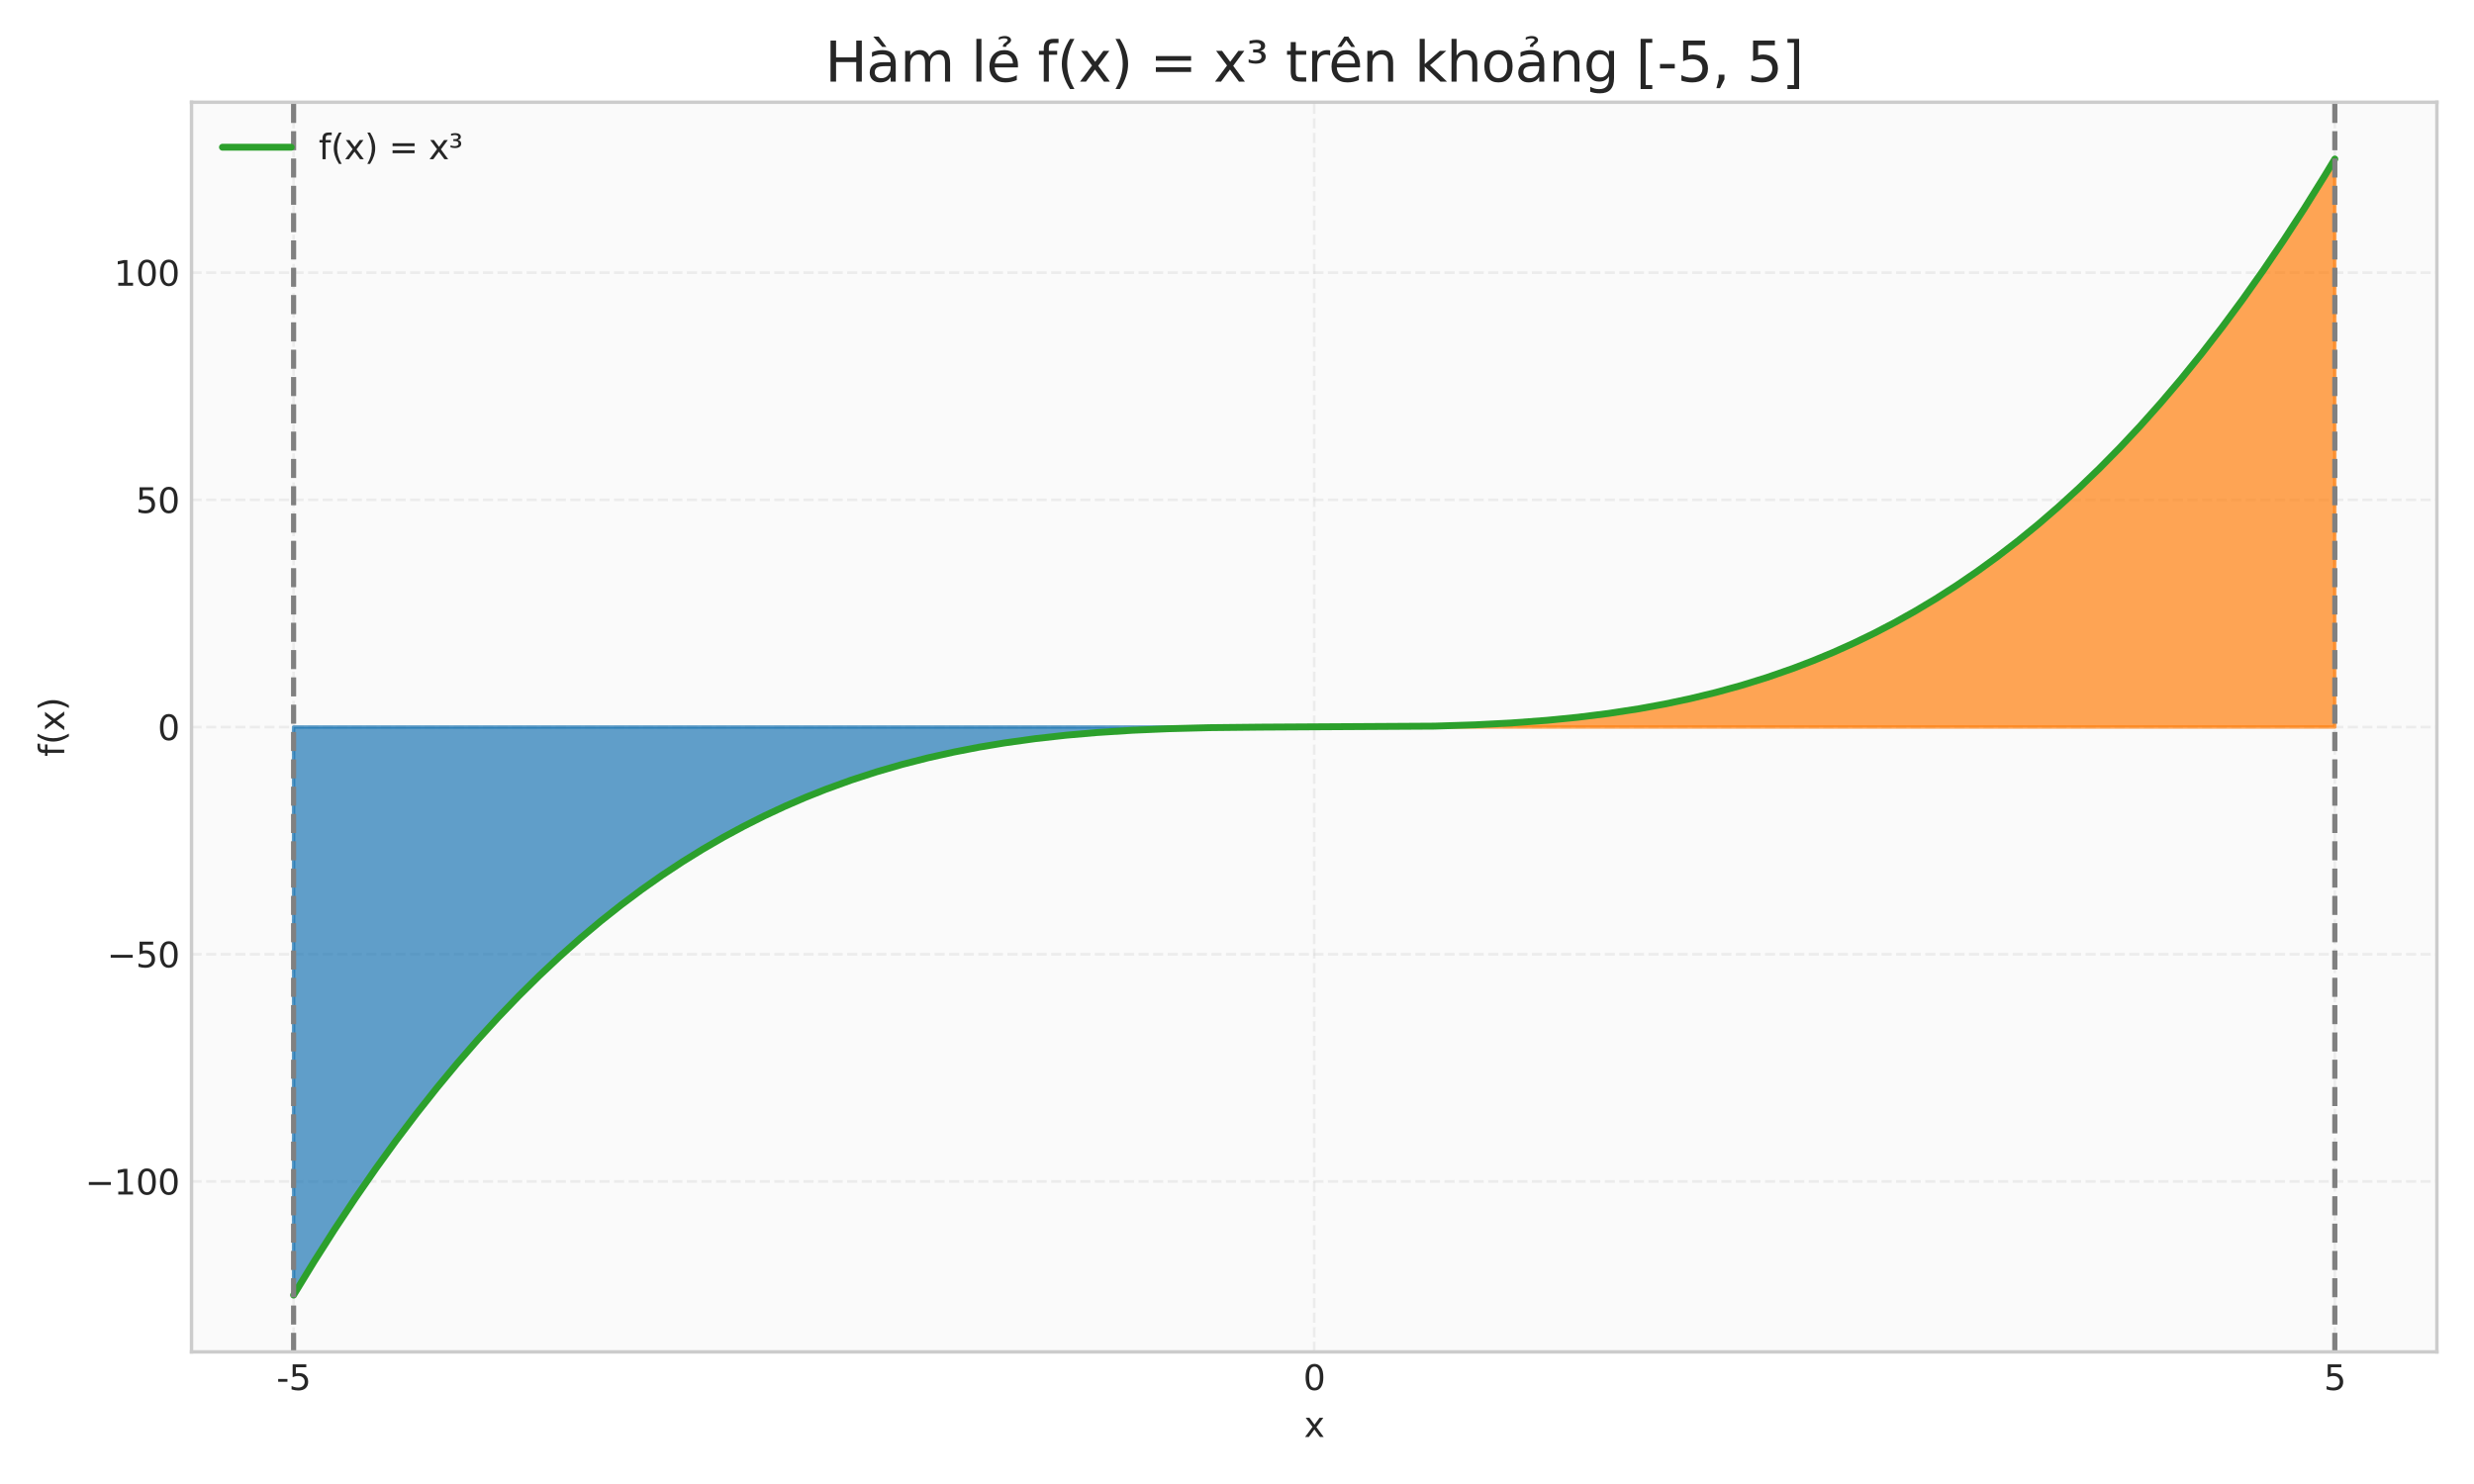<?xml version="1.0" encoding="utf-8" standalone="no"?>
<!DOCTYPE svg PUBLIC "-//W3C//DTD SVG 1.1//EN"
  "http://www.w3.org/Graphics/SVG/1.1/DTD/svg11.dtd">
<svg xmlns:xlink="http://www.w3.org/1999/xlink" width="720pt" height="432pt" viewBox="0 0 720 432" xmlns="http://www.w3.org/2000/svg" version="1.1">
 <defs>
  <style type="text/css">*{stroke-linejoin: round; stroke-linecap: butt}</style>
 </defs>
 <g id="figure_1">
  <g id="patch_1">
   <path d="M 0 432 
L 720 432 
L 720 0 
L 0 0 
z
" style="fill: #ffffff"/>
  </g>
  <g id="axes_1">
   <g id="patch_2">
    <path d="M 55.74 393.54 
L 709.2 393.54 
L 709.2 29.76 
L 55.74 29.76 
z
" style="fill: #fafafa"/>
   </g>
   <g id="matplotlib.axis_1">
    <g id="xtick_1">
     <g id="line2d_1">
      <path d="M 85.443 393.54 
L 85.443 29.76 
" clip-path="url(#p448dac57ec)" style="fill: none; stroke-dasharray: 2.96,1.28; stroke-dashoffset: 0; stroke: #cccccc; stroke-opacity: 0.3; stroke-width: 0.8"/>
     </g>
     <g id="line2d_2"/>
     <g id="text_1">
      <!-- -5 -->
      <g style="fill: #262626" transform="translate(80.458 404.638) scale(0.1 -0.1)">
       <defs>
        <path id="DejaVuSans-2d" d="M 313 2009 
L 1997 2009 
L 1997 1497 
L 313 1497 
L 313 2009 
z
" transform="scale(0.016)"/>
        <path id="DejaVuSans-35" d="M 691 4666 
L 3169 4666 
L 3169 4134 
L 1269 4134 
L 1269 2991 
Q 1406 3038 1543 3061 
Q 1681 3084 1819 3084 
Q 2600 3084 3056 2656 
Q 3513 2228 3513 1497 
Q 3513 744 3044 326 
Q 2575 -91 1722 -91 
Q 1428 -91 1123 -41 
Q 819 9 494 109 
L 494 744 
Q 775 591 1075 516 
Q 1375 441 1709 441 
Q 2250 441 2565 725 
Q 2881 1009 2881 1497 
Q 2881 1984 2565 2268 
Q 2250 2553 1709 2553 
Q 1456 2553 1204 2497 
Q 953 2441 691 2322 
L 691 4666 
z
" transform="scale(0.016)"/>
       </defs>
       <use xlink:href="#DejaVuSans-2d"/>
       <use xlink:href="#DejaVuSans-35" transform="translate(36.084 0)"/>
      </g>
     </g>
    </g>
    <g id="xtick_2">
     <g id="line2d_3">
      <path d="M 382.47 393.54 
L 382.47 29.76 
" clip-path="url(#p448dac57ec)" style="fill: none; stroke-dasharray: 2.96,1.28; stroke-dashoffset: 0; stroke: #cccccc; stroke-opacity: 0.3; stroke-width: 0.8"/>
     </g>
     <g id="line2d_4"/>
     <g id="text_2">
      <!-- 0 -->
      <g style="fill: #262626" transform="translate(379.289 404.638) scale(0.1 -0.1)">
       <defs>
        <path id="DejaVuSans-30" d="M 2034 4250 
Q 1547 4250 1301 3770 
Q 1056 3291 1056 2328 
Q 1056 1369 1301 889 
Q 1547 409 2034 409 
Q 2525 409 2770 889 
Q 3016 1369 3016 2328 
Q 3016 3291 2770 3770 
Q 2525 4250 2034 4250 
z
M 2034 4750 
Q 2819 4750 3233 4129 
Q 3647 3509 3647 2328 
Q 3647 1150 3233 529 
Q 2819 -91 2034 -91 
Q 1250 -91 836 529 
Q 422 1150 422 2328 
Q 422 3509 836 4129 
Q 1250 4750 2034 4750 
z
" transform="scale(0.016)"/>
       </defs>
       <use xlink:href="#DejaVuSans-30"/>
      </g>
     </g>
    </g>
    <g id="xtick_3">
     <g id="line2d_5">
      <path d="M 679.497 393.54 
L 679.497 29.76 
" clip-path="url(#p448dac57ec)" style="fill: none; stroke-dasharray: 2.96,1.28; stroke-dashoffset: 0; stroke: #cccccc; stroke-opacity: 0.3; stroke-width: 0.8"/>
     </g>
     <g id="line2d_6"/>
     <g id="text_3">
      <!-- 5 -->
      <g style="fill: #262626" transform="translate(676.316 404.638) scale(0.1 -0.1)">
       <use xlink:href="#DejaVuSans-35"/>
      </g>
     </g>
    </g>
    <g id="text_4">
     <!-- x -->
     <g style="fill: #262626" transform="translate(379.511 418.317) scale(0.1 -0.1)">
      <defs>
       <path id="DejaVuSans-78" d="M 3513 3500 
L 2247 1797 
L 3578 0 
L 2900 0 
L 1881 1375 
L 863 0 
L 184 0 
L 1544 1831 
L 300 3500 
L 978 3500 
L 1906 2253 
L 2834 3500 
L 3513 3500 
z
" transform="scale(0.016)"/>
      </defs>
      <use xlink:href="#DejaVuSans-78"/>
     </g>
    </g>
   </g>
   <g id="matplotlib.axis_2">
    <g id="ytick_1">
     <g id="line2d_7">
      <path d="M 55.74 343.934 
L 709.2 343.934 
" clip-path="url(#p448dac57ec)" style="fill: none; stroke-dasharray: 2.96,1.28; stroke-dashoffset: 0; stroke: #cccccc; stroke-opacity: 0.3; stroke-width: 0.8"/>
     </g>
     <g id="line2d_8"/>
     <g id="text_5">
      <!-- −100 -->
      <g style="fill: #262626" transform="translate(24.773 347.733) scale(0.1 -0.1)">
       <defs>
        <path id="DejaVuSans-2212" d="M 678 2272 
L 4684 2272 
L 4684 1741 
L 678 1741 
L 678 2272 
z
" transform="scale(0.016)"/>
        <path id="DejaVuSans-31" d="M 794 531 
L 1825 531 
L 1825 4091 
L 703 3866 
L 703 4441 
L 1819 4666 
L 2450 4666 
L 2450 531 
L 3481 531 
L 3481 0 
L 794 0 
L 794 531 
z
" transform="scale(0.016)"/>
       </defs>
       <use xlink:href="#DejaVuSans-2212"/>
       <use xlink:href="#DejaVuSans-31" transform="translate(83.789 0)"/>
       <use xlink:href="#DejaVuSans-30" transform="translate(147.412 0)"/>
       <use xlink:href="#DejaVuSans-30" transform="translate(211.035 0)"/>
      </g>
     </g>
    </g>
    <g id="ytick_2">
     <g id="line2d_9">
      <path d="M 55.74 277.792 
L 709.2 277.792 
" clip-path="url(#p448dac57ec)" style="fill: none; stroke-dasharray: 2.96,1.28; stroke-dashoffset: 0; stroke: #cccccc; stroke-opacity: 0.3; stroke-width: 0.8"/>
     </g>
     <g id="line2d_10"/>
     <g id="text_6">
      <!-- −50 -->
      <g style="fill: #262626" transform="translate(31.135 281.591) scale(0.1 -0.1)">
       <use xlink:href="#DejaVuSans-2212"/>
       <use xlink:href="#DejaVuSans-35" transform="translate(83.789 0)"/>
       <use xlink:href="#DejaVuSans-30" transform="translate(147.412 0)"/>
      </g>
     </g>
    </g>
    <g id="ytick_3">
     <g id="line2d_11">
      <path d="M 55.74 211.65 
L 709.2 211.65 
" clip-path="url(#p448dac57ec)" style="fill: none; stroke-dasharray: 2.96,1.28; stroke-dashoffset: 0; stroke: #cccccc; stroke-opacity: 0.3; stroke-width: 0.8"/>
     </g>
     <g id="line2d_12"/>
     <g id="text_7">
      <!-- 0 -->
      <g style="fill: #262626" transform="translate(45.877 215.449) scale(0.1 -0.1)">
       <use xlink:href="#DejaVuSans-30"/>
      </g>
     </g>
    </g>
    <g id="ytick_4">
     <g id="line2d_13">
      <path d="M 55.74 145.508 
L 709.2 145.508 
" clip-path="url(#p448dac57ec)" style="fill: none; stroke-dasharray: 2.96,1.28; stroke-dashoffset: 0; stroke: #cccccc; stroke-opacity: 0.3; stroke-width: 0.8"/>
     </g>
     <g id="line2d_14"/>
     <g id="text_8">
      <!-- 50 -->
      <g style="fill: #262626" transform="translate(39.515 149.307) scale(0.1 -0.1)">
       <use xlink:href="#DejaVuSans-35"/>
       <use xlink:href="#DejaVuSans-30" transform="translate(63.623 0)"/>
      </g>
     </g>
    </g>
    <g id="ytick_5">
     <g id="line2d_15">
      <path d="M 55.74 79.366 
L 709.2 79.366 
" clip-path="url(#p448dac57ec)" style="fill: none; stroke-dasharray: 2.96,1.28; stroke-dashoffset: 0; stroke: #cccccc; stroke-opacity: 0.3; stroke-width: 0.8"/>
     </g>
     <g id="line2d_16"/>
     <g id="text_9">
      <!-- 100 -->
      <g style="fill: #262626" transform="translate(33.153 83.166) scale(0.1 -0.1)">
       <use xlink:href="#DejaVuSans-31"/>
       <use xlink:href="#DejaVuSans-30" transform="translate(63.623 0)"/>
       <use xlink:href="#DejaVuSans-30" transform="translate(127.246 0)"/>
      </g>
     </g>
    </g>
    <g id="text_10">
     <!-- f(x) -->
     <g style="fill: #262626" transform="translate(18.693 220.271) rotate(-90) scale(0.1 -0.1)">
      <defs>
       <path id="DejaVuSans-66" d="M 2375 4863 
L 2375 4384 
L 1825 4384 
Q 1516 4384 1395 4259 
Q 1275 4134 1275 3809 
L 1275 3500 
L 2222 3500 
L 2222 3053 
L 1275 3053 
L 1275 0 
L 697 0 
L 697 3053 
L 147 3053 
L 147 3500 
L 697 3500 
L 697 3744 
Q 697 4328 969 4595 
Q 1241 4863 1831 4863 
L 2375 4863 
z
" transform="scale(0.016)"/>
       <path id="DejaVuSans-28" d="M 1984 4856 
Q 1566 4138 1362 3434 
Q 1159 2731 1159 2009 
Q 1159 1288 1364 580 
Q 1569 -128 1984 -844 
L 1484 -844 
Q 1016 -109 783 600 
Q 550 1309 550 2009 
Q 550 2706 781 3412 
Q 1013 4119 1484 4856 
L 1984 4856 
z
" transform="scale(0.016)"/>
       <path id="DejaVuSans-29" d="M 513 4856 
L 1013 4856 
Q 1481 4119 1714 3412 
Q 1947 2706 1947 2009 
Q 1947 1309 1714 600 
Q 1481 -109 1013 -844 
L 513 -844 
Q 928 -128 1133 580 
Q 1338 1288 1338 2009 
Q 1338 2731 1133 3434 
Q 928 4138 513 4856 
z
" transform="scale(0.016)"/>
      </defs>
      <use xlink:href="#DejaVuSans-66"/>
      <use xlink:href="#DejaVuSans-28" transform="translate(35.205 0)"/>
      <use xlink:href="#DejaVuSans-78" transform="translate(74.219 0)"/>
      <use xlink:href="#DejaVuSans-29" transform="translate(133.398 0)"/>
     </g>
    </g>
   </g>
   <g id="FillBetweenPolyCollection_1">
    <defs>
     <path id="m4eb5abbaa2" d="M 383.214 -220.35 
L 383.214 -220.35 
L 384.703 -220.35 
L 386.192 -220.35 
L 387.681 -220.351 
L 389.17 -220.352 
L 390.659 -220.353 
L 392.148 -220.356 
L 393.636 -220.359 
L 395.125 -220.363 
L 396.614 -220.368 
L 398.103 -220.374 
L 399.592 -220.382 
L 401.081 -220.391 
L 402.57 -220.401 
L 404.058 -220.413 
L 405.547 -220.428 
L 407.036 -220.444 
L 408.525 -220.462 
L 410.014 -220.482 
L 411.503 -220.504 
L 412.992 -220.529 
L 414.48 -220.557 
L 415.969 -220.587 
L 417.458 -220.62 
L 418.947 -220.656 
L 420.436 -220.695 
L 421.925 -220.738 
L 423.414 -220.783 
L 424.902 -220.832 
L 426.391 -220.885 
L 427.88 -220.941 
L 429.369 -221.001 
L 430.858 -221.065 
L 432.347 -221.133 
L 433.836 -221.205 
L 435.324 -221.282 
L 436.813 -221.363 
L 438.302 -221.448 
L 439.791 -221.538 
L 441.28 -221.633 
L 442.769 -221.733 
L 444.258 -221.838 
L 445.746 -221.949 
L 447.235 -222.064 
L 448.724 -222.185 
L 450.213 -222.312 
L 451.702 -222.444 
L 453.191 -222.582 
L 454.68 -222.726 
L 456.168 -222.876 
L 457.657 -223.032 
L 459.146 -223.195 
L 460.635 -223.363 
L 462.124 -223.539 
L 463.613 -223.721 
L 465.102 -223.91 
L 466.591 -224.106 
L 468.079 -224.309 
L 469.568 -224.519 
L 471.057 -224.737 
L 472.546 -224.962 
L 474.035 -225.194 
L 475.524 -225.434 
L 477.013 -225.682 
L 478.501 -225.938 
L 479.99 -226.202 
L 481.479 -226.474 
L 482.968 -226.755 
L 484.457 -227.044 
L 485.946 -227.341 
L 487.435 -227.647 
L 488.923 -227.962 
L 490.412 -228.286 
L 491.901 -228.619 
L 493.39 -228.961 
L 494.879 -229.312 
L 496.368 -229.673 
L 497.857 -230.044 
L 499.345 -230.424 
L 500.834 -230.814 
L 502.323 -231.214 
L 503.812 -231.624 
L 505.301 -232.044 
L 506.79 -232.474 
L 508.279 -232.915 
L 509.767 -233.366 
L 511.256 -233.828 
L 512.745 -234.301 
L 514.234 -234.785 
L 515.723 -235.28 
L 517.212 -235.786 
L 518.701 -236.303 
L 520.189 -236.832 
L 521.678 -237.372 
L 523.167 -237.924 
L 524.656 -238.488 
L 526.145 -239.064 
L 527.634 -239.652 
L 529.123 -240.252 
L 530.611 -240.864 
L 532.1 -241.489 
L 533.589 -242.126 
L 535.078 -242.776 
L 536.567 -243.439 
L 538.056 -244.115 
L 539.545 -244.804 
L 541.033 -245.506 
L 542.522 -246.221 
L 544.011 -246.95 
L 545.5 -247.692 
L 546.989 -248.448 
L 548.478 -249.218 
L 549.967 -250.001 
L 551.455 -250.799 
L 552.944 -251.611 
L 554.433 -252.437 
L 555.922 -253.278 
L 557.411 -254.133 
L 558.9 -255.003 
L 560.389 -255.888 
L 561.877 -256.788 
L 563.366 -257.702 
L 564.855 -258.632 
L 566.344 -259.577 
L 567.833 -260.538 
L 569.322 -261.514 
L 570.811 -262.506 
L 572.299 -263.514 
L 573.788 -264.537 
L 575.277 -265.577 
L 576.766 -266.633 
L 578.255 -267.705 
L 579.744 -268.793 
L 581.233 -269.899 
L 582.721 -271.02 
L 584.21 -272.159 
L 585.699 -273.315 
L 587.188 -274.487 
L 588.677 -275.677 
L 590.166 -276.884 
L 591.655 -278.109 
L 593.143 -279.351 
L 594.632 -280.61 
L 596.121 -281.888 
L 597.61 -283.183 
L 599.099 -284.497 
L 600.588 -285.829 
L 602.077 -287.179 
L 603.565 -288.547 
L 605.054 -289.934 
L 606.543 -291.34 
L 608.032 -292.764 
L 609.521 -294.208 
L 611.01 -295.67 
L 612.499 -297.152 
L 613.987 -298.653 
L 615.476 -300.173 
L 616.965 -301.713 
L 618.454 -303.273 
L 619.943 -304.852 
L 621.432 -306.452 
L 622.921 -308.071 
L 624.41 -309.711 
L 625.898 -311.371 
L 627.387 -313.051 
L 628.876 -314.752 
L 630.365 -316.474 
L 631.854 -318.216 
L 633.343 -319.979 
L 634.832 -321.764 
L 636.32 -323.569 
L 637.809 -325.396 
L 639.298 -327.244 
L 640.787 -329.114 
L 642.276 -331.006 
L 643.765 -332.919 
L 645.254 -334.854 
L 646.742 -336.812 
L 648.231 -338.791 
L 649.72 -340.793 
L 651.209 -342.817 
L 652.698 -344.864 
L 654.187 -346.933 
L 655.676 -349.025 
L 657.164 -351.141 
L 658.653 -353.279 
L 660.142 -355.44 
L 661.631 -357.625 
L 663.12 -359.833 
L 664.609 -362.065 
L 666.098 -364.32 
L 667.586 -366.599 
L 669.075 -368.902 
L 670.564 -371.23 
L 672.053 -373.581 
L 673.542 -375.956 
L 675.031 -378.357 
L 676.52 -380.781 
L 678.008 -383.23 
L 679.497 -385.705 
L 679.497 -220.35 
L 679.497 -220.35 
L 678.008 -220.35 
L 676.52 -220.35 
L 675.031 -220.35 
L 673.542 -220.35 
L 672.053 -220.35 
L 670.564 -220.35 
L 669.075 -220.35 
L 667.586 -220.35 
L 666.098 -220.35 
L 664.609 -220.35 
L 663.12 -220.35 
L 661.631 -220.35 
L 660.142 -220.35 
L 658.653 -220.35 
L 657.164 -220.35 
L 655.676 -220.35 
L 654.187 -220.35 
L 652.698 -220.35 
L 651.209 -220.35 
L 649.72 -220.35 
L 648.231 -220.35 
L 646.742 -220.35 
L 645.254 -220.35 
L 643.765 -220.35 
L 642.276 -220.35 
L 640.787 -220.35 
L 639.298 -220.35 
L 637.809 -220.35 
L 636.32 -220.35 
L 634.832 -220.35 
L 633.343 -220.35 
L 631.854 -220.35 
L 630.365 -220.35 
L 628.876 -220.35 
L 627.387 -220.35 
L 625.898 -220.35 
L 624.41 -220.35 
L 622.921 -220.35 
L 621.432 -220.35 
L 619.943 -220.35 
L 618.454 -220.35 
L 616.965 -220.35 
L 615.476 -220.35 
L 613.987 -220.35 
L 612.499 -220.35 
L 611.01 -220.35 
L 609.521 -220.35 
L 608.032 -220.35 
L 606.543 -220.35 
L 605.054 -220.35 
L 603.565 -220.35 
L 602.077 -220.35 
L 600.588 -220.35 
L 599.099 -220.35 
L 597.61 -220.35 
L 596.121 -220.35 
L 594.632 -220.35 
L 593.143 -220.35 
L 591.655 -220.35 
L 590.166 -220.35 
L 588.677 -220.35 
L 587.188 -220.35 
L 585.699 -220.35 
L 584.21 -220.35 
L 582.721 -220.35 
L 581.233 -220.35 
L 579.744 -220.35 
L 578.255 -220.35 
L 576.766 -220.35 
L 575.277 -220.35 
L 573.788 -220.35 
L 572.299 -220.35 
L 570.811 -220.35 
L 569.322 -220.35 
L 567.833 -220.35 
L 566.344 -220.35 
L 564.855 -220.35 
L 563.366 -220.35 
L 561.877 -220.35 
L 560.389 -220.35 
L 558.9 -220.35 
L 557.411 -220.35 
L 555.922 -220.35 
L 554.433 -220.35 
L 552.944 -220.35 
L 551.455 -220.35 
L 549.967 -220.35 
L 548.478 -220.35 
L 546.989 -220.35 
L 545.5 -220.35 
L 544.011 -220.35 
L 542.522 -220.35 
L 541.033 -220.35 
L 539.545 -220.35 
L 538.056 -220.35 
L 536.567 -220.35 
L 535.078 -220.35 
L 533.589 -220.35 
L 532.1 -220.35 
L 530.611 -220.35 
L 529.123 -220.35 
L 527.634 -220.35 
L 526.145 -220.35 
L 524.656 -220.35 
L 523.167 -220.35 
L 521.678 -220.35 
L 520.189 -220.35 
L 518.701 -220.35 
L 517.212 -220.35 
L 515.723 -220.35 
L 514.234 -220.35 
L 512.745 -220.35 
L 511.256 -220.35 
L 509.767 -220.35 
L 508.279 -220.35 
L 506.79 -220.35 
L 505.301 -220.35 
L 503.812 -220.35 
L 502.323 -220.35 
L 500.834 -220.35 
L 499.345 -220.35 
L 497.857 -220.35 
L 496.368 -220.35 
L 494.879 -220.35 
L 493.39 -220.35 
L 491.901 -220.35 
L 490.412 -220.35 
L 488.923 -220.35 
L 487.435 -220.35 
L 485.946 -220.35 
L 484.457 -220.35 
L 482.968 -220.35 
L 481.479 -220.35 
L 479.99 -220.35 
L 478.501 -220.35 
L 477.013 -220.35 
L 475.524 -220.35 
L 474.035 -220.35 
L 472.546 -220.35 
L 471.057 -220.35 
L 469.568 -220.35 
L 468.079 -220.35 
L 466.591 -220.35 
L 465.102 -220.35 
L 463.613 -220.35 
L 462.124 -220.35 
L 460.635 -220.35 
L 459.146 -220.35 
L 457.657 -220.35 
L 456.168 -220.35 
L 454.68 -220.35 
L 453.191 -220.35 
L 451.702 -220.35 
L 450.213 -220.35 
L 448.724 -220.35 
L 447.235 -220.35 
L 445.746 -220.35 
L 444.258 -220.35 
L 442.769 -220.35 
L 441.28 -220.35 
L 439.791 -220.35 
L 438.302 -220.35 
L 436.813 -220.35 
L 435.324 -220.35 
L 433.836 -220.35 
L 432.347 -220.35 
L 430.858 -220.35 
L 429.369 -220.35 
L 427.88 -220.35 
L 426.391 -220.35 
L 424.902 -220.35 
L 423.414 -220.35 
L 421.925 -220.35 
L 420.436 -220.35 
L 418.947 -220.35 
L 417.458 -220.35 
L 415.969 -220.35 
L 414.48 -220.35 
L 412.992 -220.35 
L 411.503 -220.35 
L 410.014 -220.35 
L 408.525 -220.35 
L 407.036 -220.35 
L 405.547 -220.35 
L 404.058 -220.35 
L 402.57 -220.35 
L 401.081 -220.35 
L 399.592 -220.35 
L 398.103 -220.35 
L 396.614 -220.35 
L 395.125 -220.35 
L 393.636 -220.35 
L 392.148 -220.35 
L 390.659 -220.35 
L 389.17 -220.35 
L 387.681 -220.35 
L 386.192 -220.35 
L 384.703 -220.35 
L 383.214 -220.35 
z
" style="stroke: #ff7f0e; stroke-opacity: 0.7"/>
    </defs>
    <g clip-path="url(#p448dac57ec)">
     <use xlink:href="#m4eb5abbaa2" x="0" y="432" style="fill: #ff7f0e; fill-opacity: 0.7; stroke: #ff7f0e; stroke-opacity: 0.7"/>
    </g>
   </g>
   <g id="FillBetweenPolyCollection_2">
    <defs>
     <path id="m34fd35385f" d="M 85.443 -220.35 
L 85.443 -54.995 
L 86.932 -57.47 
L 88.42 -59.919 
L 89.909 -62.343 
L 91.398 -64.744 
L 92.887 -67.119 
L 94.376 -69.47 
L 95.865 -71.798 
L 97.354 -74.101 
L 98.842 -76.38 
L 100.331 -78.635 
L 101.82 -80.867 
L 103.309 -83.075 
L 104.798 -85.26 
L 106.287 -87.421 
L 107.776 -89.559 
L 109.264 -91.675 
L 110.753 -93.767 
L 112.242 -95.836 
L 113.731 -97.883 
L 115.22 -99.907 
L 116.709 -101.909 
L 118.198 -103.888 
L 119.686 -105.846 
L 121.175 -107.781 
L 122.664 -109.694 
L 124.153 -111.586 
L 125.642 -113.456 
L 127.131 -115.304 
L 128.62 -117.131 
L 130.108 -118.936 
L 131.597 -120.721 
L 133.086 -122.484 
L 134.575 -124.226 
L 136.064 -125.948 
L 137.553 -127.649 
L 139.042 -129.329 
L 140.53 -130.989 
L 142.019 -132.629 
L 143.508 -134.248 
L 144.997 -135.848 
L 146.486 -137.427 
L 147.975 -138.987 
L 149.464 -140.527 
L 150.953 -142.047 
L 152.441 -143.548 
L 153.93 -145.03 
L 155.419 -146.492 
L 156.908 -147.936 
L 158.397 -149.36 
L 159.886 -150.766 
L 161.375 -152.153 
L 162.863 -153.521 
L 164.352 -154.871 
L 165.841 -156.203 
L 167.33 -157.517 
L 168.819 -158.812 
L 170.308 -160.09 
L 171.797 -161.349 
L 173.285 -162.591 
L 174.774 -163.816 
L 176.263 -165.023 
L 177.752 -166.213 
L 179.241 -167.385 
L 180.73 -168.541 
L 182.219 -169.68 
L 183.707 -170.801 
L 185.196 -171.907 
L 186.685 -172.995 
L 188.174 -174.067 
L 189.663 -175.123 
L 191.152 -176.163 
L 192.641 -177.186 
L 194.129 -178.194 
L 195.618 -179.186 
L 197.107 -180.162 
L 198.596 -181.123 
L 200.085 -182.068 
L 201.574 -182.998 
L 203.063 -183.912 
L 204.551 -184.812 
L 206.04 -185.697 
L 207.529 -186.567 
L 209.018 -187.422 
L 210.507 -188.263 
L 211.996 -189.089 
L 213.485 -189.901 
L 214.973 -190.699 
L 216.462 -191.482 
L 217.951 -192.252 
L 219.44 -193.008 
L 220.929 -193.75 
L 222.418 -194.479 
L 223.907 -195.194 
L 225.395 -195.896 
L 226.884 -196.585 
L 228.373 -197.261 
L 229.862 -197.924 
L 231.351 -198.574 
L 232.84 -199.211 
L 234.329 -199.836 
L 235.817 -200.448 
L 237.306 -201.048 
L 238.795 -201.636 
L 240.284 -202.212 
L 241.773 -202.776 
L 243.262 -203.328 
L 244.751 -203.868 
L 246.239 -204.397 
L 247.728 -204.914 
L 249.217 -205.42 
L 250.706 -205.915 
L 252.195 -206.399 
L 253.684 -206.872 
L 255.173 -207.334 
L 256.661 -207.785 
L 258.15 -208.226 
L 259.639 -208.656 
L 261.128 -209.076 
L 262.617 -209.486 
L 264.106 -209.886 
L 265.595 -210.276 
L 267.083 -210.656 
L 268.572 -211.027 
L 270.061 -211.388 
L 271.55 -211.739 
L 273.039 -212.081 
L 274.528 -212.414 
L 276.017 -212.738 
L 277.505 -213.053 
L 278.994 -213.359 
L 280.483 -213.656 
L 281.972 -213.945 
L 283.461 -214.226 
L 284.95 -214.498 
L 286.439 -214.762 
L 287.927 -215.018 
L 289.416 -215.266 
L 290.905 -215.506 
L 292.394 -215.738 
L 293.883 -215.963 
L 295.372 -216.181 
L 296.861 -216.391 
L 298.349 -216.594 
L 299.838 -216.79 
L 301.327 -216.979 
L 302.816 -217.161 
L 304.305 -217.337 
L 305.794 -217.505 
L 307.283 -217.668 
L 308.772 -217.824 
L 310.26 -217.974 
L 311.749 -218.118 
L 313.238 -218.256 
L 314.727 -218.388 
L 316.216 -218.515 
L 317.705 -218.636 
L 319.194 -218.751 
L 320.682 -218.862 
L 322.171 -218.967 
L 323.66 -219.067 
L 325.149 -219.162 
L 326.638 -219.252 
L 328.127 -219.337 
L 329.616 -219.418 
L 331.104 -219.495 
L 332.593 -219.567 
L 334.082 -219.635 
L 335.571 -219.699 
L 337.06 -219.759 
L 338.549 -219.815 
L 340.038 -219.868 
L 341.526 -219.917 
L 343.015 -219.962 
L 344.504 -220.005 
L 345.993 -220.044 
L 347.482 -220.08 
L 348.971 -220.113 
L 350.46 -220.143 
L 351.948 -220.171 
L 353.437 -220.196 
L 354.926 -220.218 
L 356.415 -220.238 
L 357.904 -220.256 
L 359.393 -220.272 
L 360.882 -220.287 
L 362.37 -220.299 
L 363.859 -220.309 
L 365.348 -220.318 
L 366.837 -220.326 
L 368.326 -220.332 
L 369.815 -220.337 
L 371.304 -220.341 
L 372.792 -220.344 
L 374.281 -220.347 
L 375.77 -220.348 
L 377.259 -220.349 
L 378.748 -220.35 
L 380.237 -220.35 
L 381.726 -220.35 
L 381.726 -220.35 
L 381.726 -220.35 
L 380.237 -220.35 
L 378.748 -220.35 
L 377.259 -220.35 
L 375.77 -220.35 
L 374.281 -220.35 
L 372.792 -220.35 
L 371.304 -220.35 
L 369.815 -220.35 
L 368.326 -220.35 
L 366.837 -220.35 
L 365.348 -220.35 
L 363.859 -220.35 
L 362.37 -220.35 
L 360.882 -220.35 
L 359.393 -220.35 
L 357.904 -220.35 
L 356.415 -220.35 
L 354.926 -220.35 
L 353.437 -220.35 
L 351.948 -220.35 
L 350.46 -220.35 
L 348.971 -220.35 
L 347.482 -220.35 
L 345.993 -220.35 
L 344.504 -220.35 
L 343.015 -220.35 
L 341.526 -220.35 
L 340.038 -220.35 
L 338.549 -220.35 
L 337.06 -220.35 
L 335.571 -220.35 
L 334.082 -220.35 
L 332.593 -220.35 
L 331.104 -220.35 
L 329.616 -220.35 
L 328.127 -220.35 
L 326.638 -220.35 
L 325.149 -220.35 
L 323.66 -220.35 
L 322.171 -220.35 
L 320.682 -220.35 
L 319.194 -220.35 
L 317.705 -220.35 
L 316.216 -220.35 
L 314.727 -220.35 
L 313.238 -220.35 
L 311.749 -220.35 
L 310.26 -220.35 
L 308.772 -220.35 
L 307.283 -220.35 
L 305.794 -220.35 
L 304.305 -220.35 
L 302.816 -220.35 
L 301.327 -220.35 
L 299.838 -220.35 
L 298.349 -220.35 
L 296.861 -220.35 
L 295.372 -220.35 
L 293.883 -220.35 
L 292.394 -220.35 
L 290.905 -220.35 
L 289.416 -220.35 
L 287.927 -220.35 
L 286.439 -220.35 
L 284.95 -220.35 
L 283.461 -220.35 
L 281.972 -220.35 
L 280.483 -220.35 
L 278.994 -220.35 
L 277.505 -220.35 
L 276.017 -220.35 
L 274.528 -220.35 
L 273.039 -220.35 
L 271.55 -220.35 
L 270.061 -220.35 
L 268.572 -220.35 
L 267.083 -220.35 
L 265.595 -220.35 
L 264.106 -220.35 
L 262.617 -220.35 
L 261.128 -220.35 
L 259.639 -220.35 
L 258.15 -220.35 
L 256.661 -220.35 
L 255.173 -220.35 
L 253.684 -220.35 
L 252.195 -220.35 
L 250.706 -220.35 
L 249.217 -220.35 
L 247.728 -220.35 
L 246.239 -220.35 
L 244.751 -220.35 
L 243.262 -220.35 
L 241.773 -220.35 
L 240.284 -220.35 
L 238.795 -220.35 
L 237.306 -220.35 
L 235.817 -220.35 
L 234.329 -220.35 
L 232.84 -220.35 
L 231.351 -220.35 
L 229.862 -220.35 
L 228.373 -220.35 
L 226.884 -220.35 
L 225.395 -220.35 
L 223.907 -220.35 
L 222.418 -220.35 
L 220.929 -220.35 
L 219.44 -220.35 
L 217.951 -220.35 
L 216.462 -220.35 
L 214.973 -220.35 
L 213.485 -220.35 
L 211.996 -220.35 
L 210.507 -220.35 
L 209.018 -220.35 
L 207.529 -220.35 
L 206.04 -220.35 
L 204.551 -220.35 
L 203.063 -220.35 
L 201.574 -220.35 
L 200.085 -220.35 
L 198.596 -220.35 
L 197.107 -220.35 
L 195.618 -220.35 
L 194.129 -220.35 
L 192.641 -220.35 
L 191.152 -220.35 
L 189.663 -220.35 
L 188.174 -220.35 
L 186.685 -220.35 
L 185.196 -220.35 
L 183.707 -220.35 
L 182.219 -220.35 
L 180.73 -220.35 
L 179.241 -220.35 
L 177.752 -220.35 
L 176.263 -220.35 
L 174.774 -220.35 
L 173.285 -220.35 
L 171.797 -220.35 
L 170.308 -220.35 
L 168.819 -220.35 
L 167.33 -220.35 
L 165.841 -220.35 
L 164.352 -220.35 
L 162.863 -220.35 
L 161.375 -220.35 
L 159.886 -220.35 
L 158.397 -220.35 
L 156.908 -220.35 
L 155.419 -220.35 
L 153.93 -220.35 
L 152.441 -220.35 
L 150.953 -220.35 
L 149.464 -220.35 
L 147.975 -220.35 
L 146.486 -220.35 
L 144.997 -220.35 
L 143.508 -220.35 
L 142.019 -220.35 
L 140.53 -220.35 
L 139.042 -220.35 
L 137.553 -220.35 
L 136.064 -220.35 
L 134.575 -220.35 
L 133.086 -220.35 
L 131.597 -220.35 
L 130.108 -220.35 
L 128.62 -220.35 
L 127.131 -220.35 
L 125.642 -220.35 
L 124.153 -220.35 
L 122.664 -220.35 
L 121.175 -220.35 
L 119.686 -220.35 
L 118.198 -220.35 
L 116.709 -220.35 
L 115.22 -220.35 
L 113.731 -220.35 
L 112.242 -220.35 
L 110.753 -220.35 
L 109.264 -220.35 
L 107.776 -220.35 
L 106.287 -220.35 
L 104.798 -220.35 
L 103.309 -220.35 
L 101.82 -220.35 
L 100.331 -220.35 
L 98.842 -220.35 
L 97.354 -220.35 
L 95.865 -220.35 
L 94.376 -220.35 
L 92.887 -220.35 
L 91.398 -220.35 
L 89.909 -220.35 
L 88.42 -220.35 
L 86.932 -220.35 
L 85.443 -220.35 
z
" style="stroke: #1f77b4; stroke-opacity: 0.7"/>
    </defs>
    <g clip-path="url(#p448dac57ec)">
     <use xlink:href="#m34fd35385f" x="0" y="432" style="fill: #1f77b4; fill-opacity: 0.7; stroke: #1f77b4; stroke-opacity: 0.7"/>
    </g>
   </g>
   <g id="line2d_17">
    <path d="M 85.443 377.005 
L 91.398 367.256 
L 97.354 357.899 
L 103.309 348.925 
L 109.264 340.325 
L 115.22 332.093 
L 121.175 324.219 
L 127.131 316.696 
L 133.086 309.516 
L 139.042 302.671 
L 144.997 296.152 
L 150.953 289.953 
L 156.908 284.064 
L 162.863 278.479 
L 168.819 273.188 
L 174.774 268.184 
L 180.73 263.459 
L 186.685 259.005 
L 192.641 254.814 
L 198.596 250.877 
L 204.551 247.188 
L 210.507 243.737 
L 216.462 240.518 
L 222.418 237.521 
L 228.373 234.739 
L 234.329 232.164 
L 240.284 229.788 
L 247.728 227.086 
L 255.173 224.666 
L 262.617 222.514 
L 270.061 220.612 
L 277.505 218.947 
L 284.95 217.502 
L 292.394 216.262 
L 301.327 215.021 
L 310.26 214.026 
L 319.194 213.249 
L 329.616 212.582 
L 340.038 212.132 
L 351.948 211.829 
L 366.837 211.674 
L 417.458 211.38 
L 429.369 210.999 
L 439.791 210.462 
L 450.213 209.688 
L 459.146 208.805 
L 468.079 207.691 
L 477.013 206.318 
L 484.457 204.956 
L 491.901 203.381 
L 499.345 201.576 
L 506.79 199.526 
L 514.234 197.215 
L 521.678 194.628 
L 527.634 192.348 
L 533.589 189.874 
L 539.545 187.196 
L 545.5 184.308 
L 551.455 181.201 
L 557.411 177.867 
L 563.366 174.298 
L 569.322 170.486 
L 575.277 166.423 
L 581.233 162.101 
L 587.188 157.513 
L 593.143 152.649 
L 599.099 147.503 
L 605.054 142.066 
L 611.01 136.33 
L 616.965 130.287 
L 622.921 123.929 
L 628.876 117.248 
L 634.832 110.236 
L 640.787 102.886 
L 646.742 95.188 
L 652.698 87.136 
L 658.653 78.721 
L 664.609 69.935 
L 670.564 60.77 
L 676.52 51.219 
L 679.497 46.295 
L 679.497 46.295 
" clip-path="url(#p448dac57ec)" style="fill: none; stroke: #2ca02c; stroke-width: 2; stroke-linecap: round"/>
   </g>
   <g id="line2d_18">
    <path d="M 85.443 393.54 
L 85.443 29.76 
" clip-path="url(#p448dac57ec)" style="fill: none; stroke-dasharray: 5.55,2.4; stroke-dashoffset: 0; stroke: #808080; stroke-width: 1.5"/>
   </g>
   <g id="line2d_19">
    <path d="M 679.497 393.54 
L 679.497 29.76 
" clip-path="url(#p448dac57ec)" style="fill: none; stroke-dasharray: 5.55,2.4; stroke-dashoffset: 0; stroke: #808080; stroke-width: 1.5"/>
   </g>
   <g id="patch_3">
    <path d="M 55.74 393.54 
L 55.74 29.76 
" style="fill: none; stroke: #cccccc; stroke-linejoin: miter; stroke-linecap: square"/>
   </g>
   <g id="patch_4">
    <path d="M 709.2 393.54 
L 709.2 29.76 
" style="fill: none; stroke: #cccccc; stroke-linejoin: miter; stroke-linecap: square"/>
   </g>
   <g id="patch_5">
    <path d="M 55.74 393.54 
L 709.2 393.54 
" style="fill: none; stroke: #cccccc; stroke-linejoin: miter; stroke-linecap: square"/>
   </g>
   <g id="patch_6">
    <path d="M 55.74 29.76 
L 709.2 29.76 
" style="fill: none; stroke: #cccccc; stroke-linejoin: miter; stroke-linecap: square"/>
   </g>
   <g id="text_11">
    <!-- Hàm lẻ f(x) = x³ trên khoảng [-5, 5] -->
    <g style="fill: #262626" transform="translate(240.096 23.76) scale(0.16 -0.16)">
     <defs>
      <path id="DejaVuSans-48" d="M 628 4666 
L 1259 4666 
L 1259 2753 
L 3553 2753 
L 3553 4666 
L 4184 4666 
L 4184 0 
L 3553 0 
L 3553 2222 
L 1259 2222 
L 1259 0 
L 628 0 
L 628 4666 
z
" transform="scale(0.016)"/>
      <path id="DejaVuSans-e0" d="M 2194 1759 
Q 1497 1759 1228 1600 
Q 959 1441 959 1056 
Q 959 750 1161 570 
Q 1363 391 1709 391 
Q 2188 391 2477 730 
Q 2766 1069 2766 1631 
L 2766 1759 
L 2194 1759 
z
M 3341 1997 
L 3341 0 
L 2766 0 
L 2766 531 
Q 2569 213 2275 61 
Q 1981 -91 1556 -91 
Q 1019 -91 701 211 
Q 384 513 384 1019 
Q 384 1609 779 1909 
Q 1175 2209 1959 2209 
L 2766 2209 
L 2766 2266 
Q 2766 2663 2505 2880 
Q 2244 3097 1772 3097 
Q 1472 3097 1187 3025 
Q 903 2953 641 2809 
L 641 3341 
Q 956 3463 1253 3523 
Q 1550 3584 1831 3584 
Q 2591 3584 2966 3190 
Q 3341 2797 3341 1997 
z
M 1403 5119 
L 2284 3950 
L 1806 3950 
L 787 5119 
L 1403 5119 
z
" transform="scale(0.016)"/>
      <path id="DejaVuSans-6d" d="M 3328 2828 
Q 3544 3216 3844 3400 
Q 4144 3584 4550 3584 
Q 5097 3584 5394 3201 
Q 5691 2819 5691 2113 
L 5691 0 
L 5113 0 
L 5113 2094 
Q 5113 2597 4934 2840 
Q 4756 3084 4391 3084 
Q 3944 3084 3684 2787 
Q 3425 2491 3425 1978 
L 3425 0 
L 2847 0 
L 2847 2094 
Q 2847 2600 2669 2842 
Q 2491 3084 2119 3084 
Q 1678 3084 1418 2786 
Q 1159 2488 1159 1978 
L 1159 0 
L 581 0 
L 581 3500 
L 1159 3500 
L 1159 2956 
Q 1356 3278 1631 3431 
Q 1906 3584 2284 3584 
Q 2666 3584 2933 3390 
Q 3200 3197 3328 2828 
z
" transform="scale(0.016)"/>
      <path id="DejaVuSans-20" transform="scale(0.016)"/>
      <path id="DejaVuSans-6c" d="M 603 4863 
L 1178 4863 
L 1178 0 
L 603 0 
L 603 4863 
z
" transform="scale(0.016)"/>
      <path id="DejaVuSans-1ebb" d="M 3597 1894 
L 3597 1613 
L 953 1613 
Q 991 1019 1311 708 
Q 1631 397 2203 397 
Q 2534 397 2845 478 
Q 3156 559 3463 722 
L 3463 178 
Q 3153 47 2828 -22 
Q 2503 -91 2169 -91 
Q 1331 -91 842 396 
Q 353 884 353 1716 
Q 353 2575 817 3079 
Q 1281 3584 2069 3584 
Q 2775 3584 3186 3129 
Q 3597 2675 3597 1894 
z
M 3022 2063 
Q 3016 2534 2758 2815 
Q 2500 3097 2075 3097 
Q 1594 3097 1305 2825 
Q 1016 2553 972 2059 
L 3022 2063 
z
M 1412 5025 
Q 1762 5184 2090 5184 
Q 2415 5184 2613 5051 
Q 2812 4919 2812 4709 
Q 2812 4519 2537 4316 
L 2399 4216 
Q 2290 4134 2278 4106 
Q 2256 4056 2256 3956 
L 1884 3956 
L 1884 3994 
Q 1884 4119 1931 4203 
Q 1978 4288 2137 4403 
L 2278 4509 
Q 2421 4616 2421 4741 
Q 2421 4806 2324 4862 
Q 2228 4919 2006 4919 
Q 1724 4919 1412 4756 
L 1412 5025 
z
" transform="scale(0.016)"/>
      <path id="DejaVuSans-3d" d="M 678 2906 
L 4684 2906 
L 4684 2381 
L 678 2381 
L 678 2906 
z
M 678 1631 
L 4684 1631 
L 4684 1100 
L 678 1100 
L 678 1631 
z
" transform="scale(0.016)"/>
      <path id="DejaVuSans-b3" d="M 1638 3500 
Q 1925 3444 2083 3273 
Q 2241 3103 2241 2847 
Q 2241 2459 1944 2250 
Q 1647 2041 1094 2041 
Q 916 2041 720 2073 
Q 525 2106 306 2169 
L 306 2547 
Q 469 2463 655 2422 
Q 841 2381 1050 2381 
Q 1391 2381 1578 2504 
Q 1766 2628 1766 2847 
Q 1766 3078 1592 3197 
Q 1419 3316 1081 3316 
L 813 3316 
L 813 3653 
L 1106 3653 
Q 1400 3653 1551 3751 
Q 1703 3850 1703 4038 
Q 1703 4219 1547 4314 
Q 1391 4409 1094 4409 
Q 969 4409 809 4381 
Q 650 4353 397 4281 
L 397 4641 
Q 625 4694 825 4722 
Q 1025 4750 1197 4750 
Q 1647 4750 1911 4565 
Q 2175 4381 2175 4072 
Q 2175 3856 2034 3706 
Q 1894 3556 1638 3500 
z
" transform="scale(0.016)"/>
      <path id="DejaVuSans-74" d="M 1172 4494 
L 1172 3500 
L 2356 3500 
L 2356 3053 
L 1172 3053 
L 1172 1153 
Q 1172 725 1289 603 
Q 1406 481 1766 481 
L 2356 481 
L 2356 0 
L 1766 0 
Q 1100 0 847 248 
Q 594 497 594 1153 
L 594 3053 
L 172 3053 
L 172 3500 
L 594 3500 
L 594 4494 
L 1172 4494 
z
" transform="scale(0.016)"/>
      <path id="DejaVuSans-72" d="M 2631 2963 
Q 2534 3019 2420 3045 
Q 2306 3072 2169 3072 
Q 1681 3072 1420 2755 
Q 1159 2438 1159 1844 
L 1159 0 
L 581 0 
L 581 3500 
L 1159 3500 
L 1159 2956 
Q 1341 3275 1631 3429 
Q 1922 3584 2338 3584 
Q 2397 3584 2469 3576 
Q 2541 3569 2628 3553 
L 2631 2963 
z
" transform="scale(0.016)"/>
      <path id="DejaVuSans-ea" d="M 3597 1894 
L 3597 1613 
L 953 1613 
Q 991 1019 1311 708 
Q 1631 397 2203 397 
Q 2534 397 2845 478 
Q 3156 559 3463 722 
L 3463 178 
Q 3153 47 2828 -22 
Q 2503 -91 2169 -91 
Q 1331 -91 842 396 
Q 353 884 353 1716 
Q 353 2575 817 3079 
Q 1281 3584 2069 3584 
Q 2775 3584 3186 3129 
Q 3597 2675 3597 1894 
z
M 3022 2063 
Q 3016 2534 2758 2815 
Q 2500 3097 2075 3097 
Q 1594 3097 1305 2825 
Q 1016 2553 972 2059 
L 3022 2063 
z
M 1801 5119 
L 2263 5119 
L 3029 3944 
L 2595 3944 
L 2032 4709 
L 1470 3944 
L 1035 3944 
L 1801 5119 
z
" transform="scale(0.016)"/>
      <path id="DejaVuSans-6e" d="M 3513 2113 
L 3513 0 
L 2938 0 
L 2938 2094 
Q 2938 2591 2744 2837 
Q 2550 3084 2163 3084 
Q 1697 3084 1428 2787 
Q 1159 2491 1159 1978 
L 1159 0 
L 581 0 
L 581 3500 
L 1159 3500 
L 1159 2956 
Q 1366 3272 1645 3428 
Q 1925 3584 2291 3584 
Q 2894 3584 3203 3211 
Q 3513 2838 3513 2113 
z
" transform="scale(0.016)"/>
      <path id="DejaVuSans-6b" d="M 581 4863 
L 1159 4863 
L 1159 1991 
L 2875 3500 
L 3609 3500 
L 1753 1863 
L 3688 0 
L 2938 0 
L 1159 1709 
L 1159 0 
L 581 0 
L 581 4863 
z
" transform="scale(0.016)"/>
      <path id="DejaVuSans-68" d="M 3513 2113 
L 3513 0 
L 2938 0 
L 2938 2094 
Q 2938 2591 2744 2837 
Q 2550 3084 2163 3084 
Q 1697 3084 1428 2787 
Q 1159 2491 1159 1978 
L 1159 0 
L 581 0 
L 581 4863 
L 1159 4863 
L 1159 2956 
Q 1366 3272 1645 3428 
Q 1925 3584 2291 3584 
Q 2894 3584 3203 3211 
Q 3513 2838 3513 2113 
z
" transform="scale(0.016)"/>
      <path id="DejaVuSans-6f" d="M 1959 3097 
Q 1497 3097 1228 2736 
Q 959 2375 959 1747 
Q 959 1119 1226 758 
Q 1494 397 1959 397 
Q 2419 397 2687 759 
Q 2956 1122 2956 1747 
Q 2956 2369 2687 2733 
Q 2419 3097 1959 3097 
z
M 1959 3584 
Q 2709 3584 3137 3096 
Q 3566 2609 3566 1747 
Q 3566 888 3137 398 
Q 2709 -91 1959 -91 
Q 1206 -91 779 398 
Q 353 888 353 1747 
Q 353 2609 779 3096 
Q 1206 3584 1959 3584 
z
" transform="scale(0.016)"/>
      <path id="DejaVuSans-1ea3" d="M 2194 1759 
Q 1497 1759 1228 1600 
Q 959 1441 959 1056 
Q 959 750 1161 570 
Q 1363 391 1709 391 
Q 2188 391 2477 730 
Q 2766 1069 2766 1631 
L 2766 1759 
L 2194 1759 
z
M 3341 1997 
L 3341 0 
L 2766 0 
L 2766 531 
Q 2569 213 2275 61 
Q 1981 -91 1556 -91 
Q 1019 -91 701 211 
Q 384 513 384 1019 
Q 384 1609 779 1909 
Q 1175 2209 1959 2209 
L 2766 2209 
L 2766 2266 
Q 2766 2663 2505 2880 
Q 2244 3097 1772 3097 
Q 1472 3097 1187 3025 
Q 903 2953 641 2809 
L 641 3341 
Q 956 3463 1253 3523 
Q 1550 3584 1831 3584 
Q 2591 3584 2966 3190 
Q 3341 2797 3341 1997 
z
M 1236 5025 
Q 1586 5184 1914 5184 
Q 2239 5184 2437 5051 
Q 2636 4919 2636 4709 
Q 2636 4519 2361 4316 
L 2223 4216 
Q 2114 4134 2102 4106 
Q 2080 4056 2080 3956 
L 1708 3956 
L 1708 3994 
Q 1708 4119 1755 4203 
Q 1802 4288 1961 4403 
L 2102 4509 
Q 2245 4616 2245 4741 
Q 2245 4806 2148 4862 
Q 2052 4919 1830 4919 
Q 1548 4919 1236 4756 
L 1236 5025 
z
" transform="scale(0.016)"/>
      <path id="DejaVuSans-67" d="M 2906 1791 
Q 2906 2416 2648 2759 
Q 2391 3103 1925 3103 
Q 1463 3103 1205 2759 
Q 947 2416 947 1791 
Q 947 1169 1205 825 
Q 1463 481 1925 481 
Q 2391 481 2648 825 
Q 2906 1169 2906 1791 
z
M 3481 434 
Q 3481 -459 3084 -895 
Q 2688 -1331 1869 -1331 
Q 1566 -1331 1297 -1286 
Q 1028 -1241 775 -1147 
L 775 -588 
Q 1028 -725 1275 -790 
Q 1522 -856 1778 -856 
Q 2344 -856 2625 -561 
Q 2906 -266 2906 331 
L 2906 616 
Q 2728 306 2450 153 
Q 2172 0 1784 0 
Q 1141 0 747 490 
Q 353 981 353 1791 
Q 353 2603 747 3093 
Q 1141 3584 1784 3584 
Q 2172 3584 2450 3431 
Q 2728 3278 2906 2969 
L 2906 3500 
L 3481 3500 
L 3481 434 
z
" transform="scale(0.016)"/>
      <path id="DejaVuSans-5b" d="M 550 4863 
L 1875 4863 
L 1875 4416 
L 1125 4416 
L 1125 -397 
L 1875 -397 
L 1875 -844 
L 550 -844 
L 550 4863 
z
" transform="scale(0.016)"/>
      <path id="DejaVuSans-2c" d="M 750 794 
L 1409 794 
L 1409 256 
L 897 -744 
L 494 -744 
L 750 256 
L 750 794 
z
" transform="scale(0.016)"/>
      <path id="DejaVuSans-5d" d="M 1947 4863 
L 1947 -844 
L 622 -844 
L 622 -397 
L 1369 -397 
L 1369 4416 
L 622 4416 
L 622 4863 
L 1947 4863 
z
" transform="scale(0.016)"/>
     </defs>
     <use xlink:href="#DejaVuSans-48"/>
     <use xlink:href="#DejaVuSans-e0" transform="translate(75.195 0)"/>
     <use xlink:href="#DejaVuSans-6d" transform="translate(136.475 0)"/>
     <use xlink:href="#DejaVuSans-20" transform="translate(233.887 0)"/>
     <use xlink:href="#DejaVuSans-6c" transform="translate(265.674 0)"/>
     <use xlink:href="#DejaVuSans-1ebb" transform="translate(293.457 0)"/>
     <use xlink:href="#DejaVuSans-20" transform="translate(354.98 0)"/>
     <use xlink:href="#DejaVuSans-66" transform="translate(386.768 0)"/>
     <use xlink:href="#DejaVuSans-28" transform="translate(421.973 0)"/>
     <use xlink:href="#DejaVuSans-78" transform="translate(460.986 0)"/>
     <use xlink:href="#DejaVuSans-29" transform="translate(520.166 0)"/>
     <use xlink:href="#DejaVuSans-20" transform="translate(559.18 0)"/>
     <use xlink:href="#DejaVuSans-3d" transform="translate(590.967 0)"/>
     <use xlink:href="#DejaVuSans-20" transform="translate(674.756 0)"/>
     <use xlink:href="#DejaVuSans-78" transform="translate(706.543 0)"/>
     <use xlink:href="#DejaVuSans-b3" transform="translate(765.723 0)"/>
     <use xlink:href="#DejaVuSans-20" transform="translate(805.811 0)"/>
     <use xlink:href="#DejaVuSans-74" transform="translate(837.598 0)"/>
     <use xlink:href="#DejaVuSans-72" transform="translate(876.807 0)"/>
     <use xlink:href="#DejaVuSans-ea" transform="translate(915.67 0)"/>
     <use xlink:href="#DejaVuSans-6e" transform="translate(977.193 0)"/>
     <use xlink:href="#DejaVuSans-20" transform="translate(1040.572 0)"/>
     <use xlink:href="#DejaVuSans-6b" transform="translate(1072.359 0)"/>
     <use xlink:href="#DejaVuSans-68" transform="translate(1130.27 0)"/>
     <use xlink:href="#DejaVuSans-6f" transform="translate(1193.648 0)"/>
     <use xlink:href="#DejaVuSans-1ea3" transform="translate(1254.83 0)"/>
     <use xlink:href="#DejaVuSans-6e" transform="translate(1316.109 0)"/>
     <use xlink:href="#DejaVuSans-67" transform="translate(1379.488 0)"/>
     <use xlink:href="#DejaVuSans-20" transform="translate(1442.965 0)"/>
     <use xlink:href="#DejaVuSans-5b" transform="translate(1474.752 0)"/>
     <use xlink:href="#DejaVuSans-2d" transform="translate(1513.766 0)"/>
     <use xlink:href="#DejaVuSans-35" transform="translate(1549.85 0)"/>
     <use xlink:href="#DejaVuSans-2c" transform="translate(1613.473 0)"/>
     <use xlink:href="#DejaVuSans-20" transform="translate(1645.26 0)"/>
     <use xlink:href="#DejaVuSans-35" transform="translate(1677.047 0)"/>
     <use xlink:href="#DejaVuSans-5d" transform="translate(1740.67 0)"/>
    </g>
   </g>
   <g id="legend_1">
    <g id="line2d_20">
     <path d="M 64.74 42.858 
L 74.74 42.858 
L 84.74 42.858 
" style="fill: none; stroke: #2ca02c; stroke-width: 2; stroke-linecap: round"/>
    </g>
    <g id="text_12">
     <!-- f(x) = x³ -->
     <g style="fill: #262626" transform="translate(92.74 46.358) scale(0.1 -0.1)">
      <use xlink:href="#DejaVuSans-66"/>
      <use xlink:href="#DejaVuSans-28" transform="translate(35.205 0)"/>
      <use xlink:href="#DejaVuSans-78" transform="translate(74.219 0)"/>
      <use xlink:href="#DejaVuSans-29" transform="translate(133.398 0)"/>
      <use xlink:href="#DejaVuSans-20" transform="translate(172.412 0)"/>
      <use xlink:href="#DejaVuSans-3d" transform="translate(204.199 0)"/>
      <use xlink:href="#DejaVuSans-20" transform="translate(287.988 0)"/>
      <use xlink:href="#DejaVuSans-78" transform="translate(319.775 0)"/>
      <use xlink:href="#DejaVuSans-b3" transform="translate(378.955 0)"/>
     </g>
    </g>
   </g>
  </g>
 </g>
 <defs>
  <clipPath id="p448dac57ec">
   <rect x="55.74" y="29.76" width="653.46" height="363.78"/>
  </clipPath>
 </defs>
</svg>
